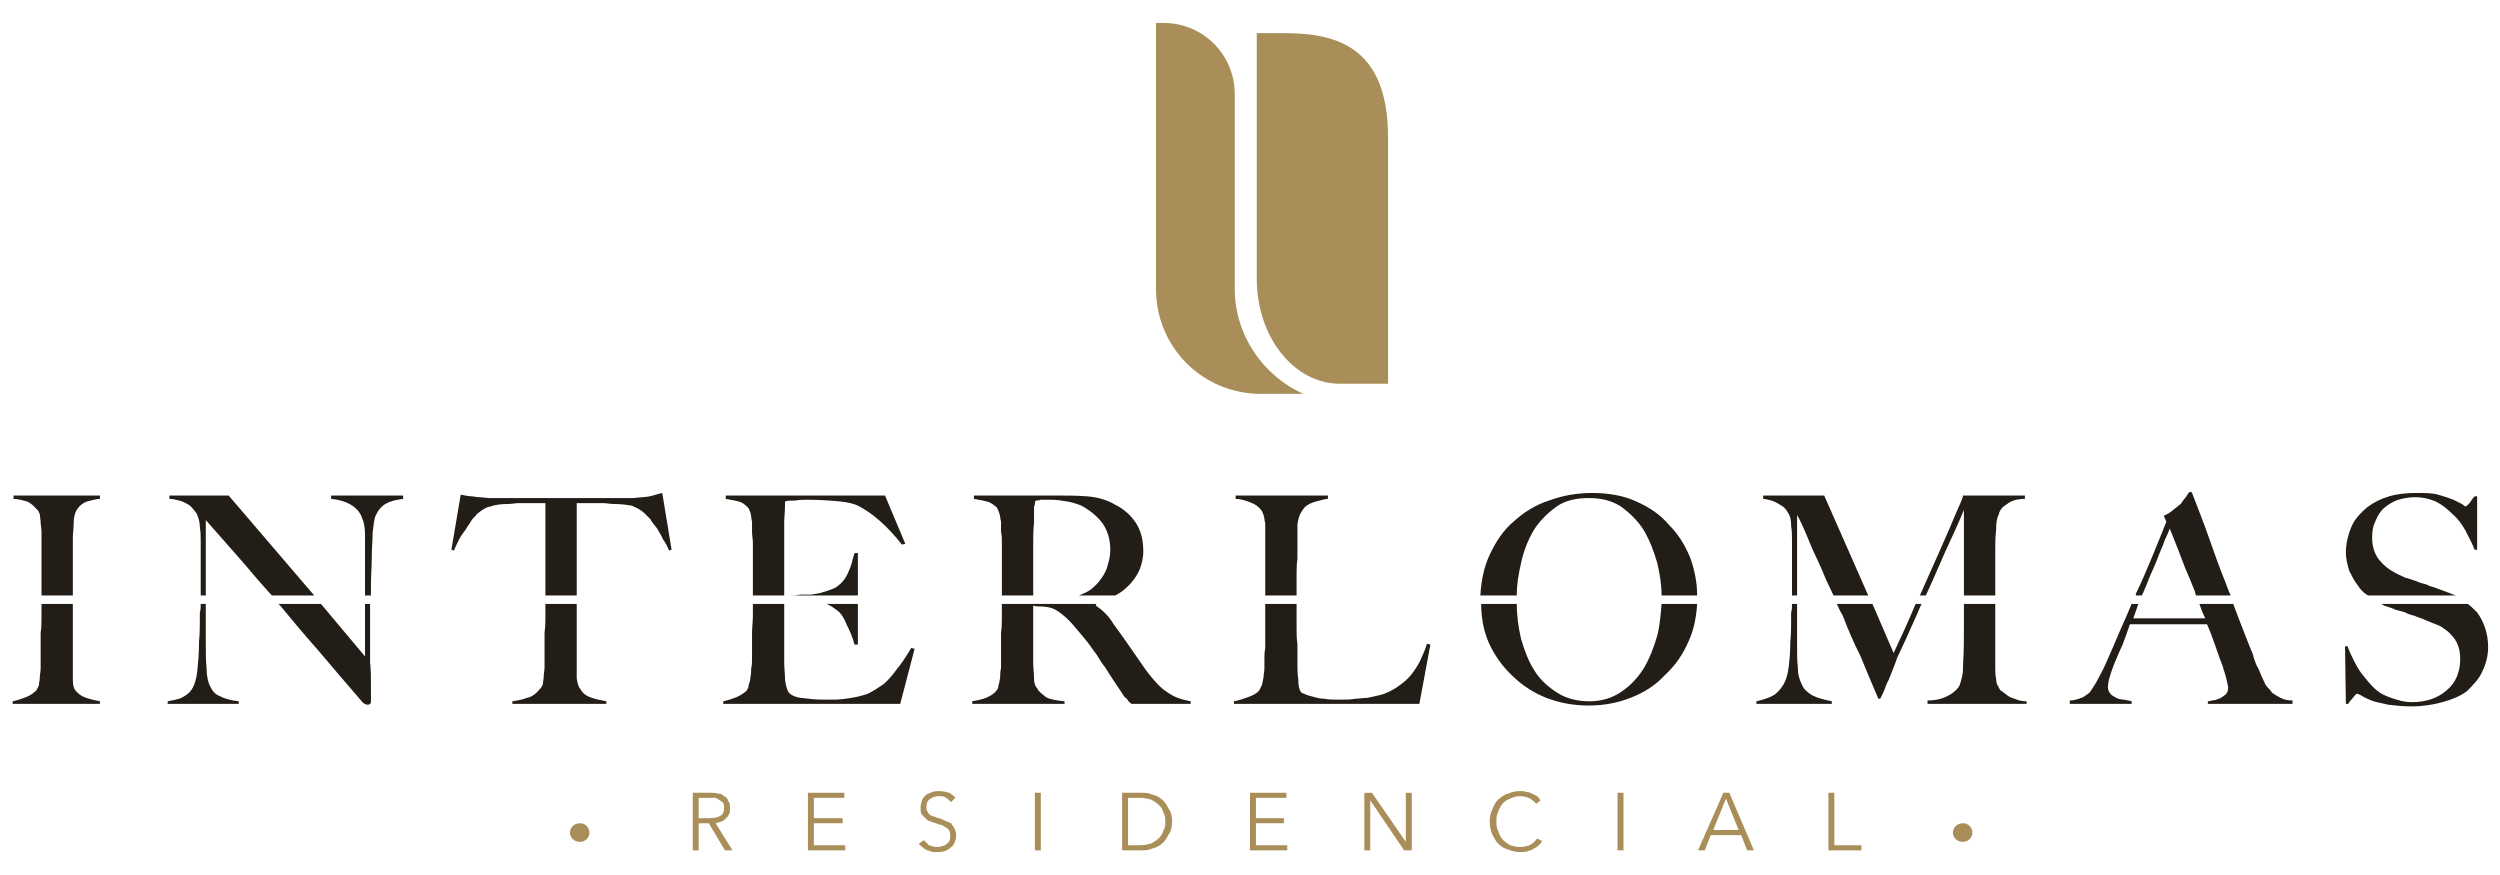 <?xml version="1.0" encoding="UTF-8"?>
<!DOCTYPE svg PUBLIC "-//W3C//DTD SVG 1.1//EN" "http://www.w3.org/Graphics/SVG/1.1/DTD/svg11.dtd">
<!-- Creator: CorelDRAW -->
<svg xmlns="http://www.w3.org/2000/svg" xml:space="preserve" width="200px" height="70px" version="1.1" style="shape-rendering:geometricPrecision; text-rendering:geometricPrecision; image-rendering:optimizeQuality; fill-rule:evenodd; clip-rule:evenodd"
viewBox="0 0 29.52 10.33"
 xmlns:xlink="http://www.w3.org/1999/xlink"
 xmlns:xodm="http://www.corel.com/coreldraw/odm/2003">
 <defs>
  <style type="text/css">
   <![CDATA[
    .fil0 {fill:none}
    .fil2 {fill:#231D17;fill-rule:nonzero}
    .fil1 {fill:#A98E59;fill-rule:nonzero}
   ]]>
  </style>
 </defs>
 <g id="Capa_x0020_1">
  <rect class="fil0" width="29.52" height="10.33"/>
  <g id="_2365843816304">
   <path class="fil1" d="M16.39 1.62c0,-1.11 -0.66,-1.23 -1.24,-1.23l-0.31 0 0 2.9c0,0.69 0.44,1.24 0.98,1.24l0.57 0 0 -2.91z"/>
   <path class="fil1" d="M14.58 3.41l0 -2.3c0,-0.46 -0.37,-0.84 -0.84,-0.84l-0.09 0 0 3.14c0,0.69 0.55,1.24 1.24,1.24l0.5 0c-0.47,-0.21 -0.81,-0.69 -0.81,-1.24z"/>
   <path class="fil1" d="M8.25 9.66l0.13 0c0.05,0 0.1,-0.01 0.13,-0.03 0.03,-0.02 0.04,-0.05 0.04,-0.09 0,-0.02 0,-0.04 -0.01,-0.06 -0.01,-0.01 -0.02,-0.02 -0.04,-0.03 -0.01,-0.01 -0.03,-0.02 -0.05,-0.03 -0.02,0 -0.05,0 -0.07,0l-0.13 0 0 0.24zm0 0.38l-0.07 0 0 -0.68 0.21 0c0.03,0 0.06,0 0.09,0.01 0.03,0 0.05,0.01 0.07,0.03 0.03,0.01 0.04,0.03 0.05,0.06 0.02,0.02 0.02,0.05 0.02,0.08 0,0.03 0,0.05 -0.01,0.07 -0.01,0.02 -0.02,0.04 -0.04,0.05 -0.01,0.02 -0.03,0.03 -0.05,0.04 -0.03,0.01 -0.05,0.01 -0.07,0.02l0.2 0.32 -0.09 0 -0.19 -0.32 -0.12 0 0 0.32z"/>
   <polygon class="fil1" points="9.61,9.98 9.98,9.98 9.98,10.04 9.54,10.04 9.54,9.36 9.97,9.36 9.97,9.42 9.61,9.42 9.61,9.66 9.95,9.66 9.95,9.72 9.61,9.72 "/>
   <path class="fil1" d="M11.23 9.47c-0.02,-0.02 -0.04,-0.04 -0.06,-0.05 -0.02,-0.02 -0.05,-0.02 -0.08,-0.02 -0.02,0 -0.04,0 -0.06,0.01 -0.01,0 -0.03,0.01 -0.04,0.02 -0.02,0.01 -0.03,0.02 -0.04,0.04 -0.01,0.02 -0.01,0.04 -0.01,0.06 0,0.02 0,0.04 0.01,0.05 0.01,0.02 0.02,0.03 0.03,0.04 0.02,0.01 0.03,0.02 0.05,0.02 0.02,0.01 0.04,0.02 0.06,0.02 0.02,0.01 0.05,0.02 0.07,0.03 0.02,0.01 0.05,0.02 0.07,0.03 0.01,0.02 0.03,0.04 0.04,0.06 0.01,0.02 0.02,0.05 0.02,0.08 0,0.04 -0.01,0.07 -0.02,0.09 -0.01,0.03 -0.03,0.05 -0.05,0.06 -0.02,0.02 -0.04,0.03 -0.07,0.04 -0.03,0.01 -0.06,0.01 -0.08,0.01 -0.02,0 -0.04,0 -0.06,0 -0.03,-0.01 -0.04,-0.02 -0.06,-0.02 -0.02,-0.01 -0.04,-0.02 -0.06,-0.04 -0.01,-0.01 -0.03,-0.02 -0.04,-0.04l0.06 -0.04c0.02,0.02 0.04,0.04 0.06,0.06 0.03,0.01 0.06,0.02 0.1,0.02 0.02,0 0.03,0 0.05,-0.01 0.02,0 0.04,-0.01 0.05,-0.02 0.02,-0.01 0.03,-0.03 0.04,-0.04 0.01,-0.02 0.01,-0.04 0.01,-0.06 0,-0.03 0,-0.05 -0.01,-0.06 -0.01,-0.02 -0.02,-0.03 -0.04,-0.04 -0.02,-0.01 -0.03,-0.02 -0.05,-0.03 -0.02,0 -0.04,-0.01 -0.07,-0.02 -0.02,-0.01 -0.04,-0.01 -0.06,-0.02 -0.03,-0.01 -0.05,-0.02 -0.06,-0.04 -0.02,-0.01 -0.03,-0.03 -0.05,-0.05 -0.01,-0.02 -0.01,-0.05 -0.01,-0.08 0,-0.03 0.01,-0.06 0.02,-0.09 0.01,-0.02 0.03,-0.04 0.05,-0.06 0.02,-0.01 0.05,-0.02 0.07,-0.03 0.03,-0.01 0.05,-0.01 0.08,-0.01 0.04,0 0.08,0.01 0.12,0.02 0.03,0.02 0.06,0.04 0.07,0.06l-0.05 0.05z"/>
   <polygon class="fil1" points="12.29,10.04 12.22,10.04 12.22,9.36 12.29,9.36 "/>
   <path class="fil1" d="M13.32 9.98l0.14 0c0.05,0 0.09,-0.01 0.13,-0.02 0.04,-0.02 0.07,-0.04 0.1,-0.07 0.02,-0.02 0.04,-0.05 0.05,-0.09 0.02,-0.03 0.02,-0.06 0.02,-0.1 0,-0.03 0,-0.07 -0.02,-0.1 -0.01,-0.04 -0.03,-0.07 -0.05,-0.09 -0.03,-0.03 -0.06,-0.05 -0.1,-0.07 -0.04,-0.01 -0.08,-0.02 -0.13,-0.02l-0.14 0 0 0.56zm-0.07 -0.62l0.23 0c0.04,0 0.08,0 0.12,0.02 0.05,0.01 0.09,0.03 0.12,0.06 0.04,0.03 0.06,0.07 0.08,0.11 0.03,0.04 0.04,0.09 0.04,0.15 0,0.06 -0.01,0.11 -0.04,0.15 -0.02,0.04 -0.04,0.08 -0.08,0.11 -0.03,0.03 -0.07,0.05 -0.12,0.06 -0.04,0.02 -0.08,0.02 -0.12,0.02l-0.23 0 0 -0.68z"/>
   <polygon class="fil1" points="14.83,9.98 15.2,9.98 15.2,10.04 14.76,10.04 14.76,9.36 15.19,9.36 15.19,9.42 14.83,9.42 14.83,9.66 15.16,9.66 15.16,9.72 14.83,9.72 "/>
   <polygon class="fil1" points="16.6,9.94 16.6,9.94 16.6,9.36 16.67,9.36 16.67,10.04 16.58,10.04 16.18,9.45 16.18,9.45 16.18,10.04 16.11,10.04 16.11,9.36 16.2,9.36 "/>
   <path class="fil1" d="M18.21 9.93c-0.01,0.02 -0.03,0.04 -0.04,0.05 -0.02,0.02 -0.04,0.03 -0.06,0.04 -0.02,0.02 -0.05,0.02 -0.07,0.03 -0.03,0.01 -0.06,0.01 -0.09,0.01 -0.05,0 -0.1,-0.01 -0.14,-0.03 -0.05,-0.01 -0.09,-0.04 -0.12,-0.07 -0.03,-0.03 -0.05,-0.07 -0.07,-0.11 -0.02,-0.05 -0.03,-0.1 -0.03,-0.15 0,-0.05 0.01,-0.1 0.03,-0.14 0.02,-0.05 0.04,-0.09 0.07,-0.12 0.04,-0.03 0.07,-0.06 0.12,-0.07 0.04,-0.02 0.09,-0.03 0.14,-0.03 0.03,0 0.05,0 0.07,0.01 0.03,0 0.05,0.01 0.07,0.02 0.02,0.01 0.04,0.02 0.06,0.03 0.02,0.02 0.03,0.03 0.04,0.05l-0.05 0.04c-0.01,-0.01 -0.02,-0.02 -0.03,-0.03 -0.01,-0.01 -0.03,-0.02 -0.04,-0.03 -0.02,-0.01 -0.04,-0.02 -0.06,-0.02 -0.02,-0.01 -0.04,-0.01 -0.06,-0.01 -0.04,0 -0.08,0.01 -0.12,0.03 -0.03,0.01 -0.06,0.03 -0.09,0.06 -0.02,0.03 -0.04,0.06 -0.05,0.1 -0.02,0.03 -0.02,0.07 -0.02,0.11 0,0.04 0,0.08 0.02,0.11 0.01,0.04 0.03,0.07 0.05,0.1 0.03,0.03 0.06,0.05 0.09,0.07 0.04,0.01 0.08,0.02 0.12,0.02 0.04,0 0.08,-0.01 0.11,-0.02 0.04,-0.02 0.07,-0.05 0.09,-0.08l0.06 0.03z"/>
   <polygon class="fil1" points="19.17,10.04 19.1,10.04 19.1,9.36 19.17,9.36 "/>
   <path class="fil1" d="M20.23 9.8l0.3 0 -0.15 -0.37 -0.15 0.37zm-0.1 0.24l-0.08 0 0.3 -0.68 0.07 0 0.29 0.68 -0.08 0 -0.07 -0.18 -0.36 0 -0.07 0.18z"/>
   <polygon class="fil1" points="21.66,9.98 21.98,9.98 21.98,10.04 21.59,10.04 21.59,9.36 21.66,9.36 "/>
   <path class="fil1" d="M23.29 9.83c0,0.06 -0.05,0.11 -0.11,0.11 -0.07,0 -0.12,-0.05 -0.12,-0.11 0,-0.06 0.05,-0.11 0.12,-0.11 0.06,0 0.11,0.05 0.11,0.11z"/>
   <path class="fil1" d="M6.96 9.83c0,0.06 -0.05,0.11 -0.11,0.11 -0.07,0 -0.12,-0.05 -0.12,-0.11 0,-0.06 0.05,-0.11 0.12,-0.11 0.06,0 0.11,0.05 0.11,0.11z"/>
   <path class="fil2" d="M0.49 7.27c0,0.07 0,0.14 -0.01,0.2 0,0.07 0,0.13 0,0.18 0,0.05 0,0.1 0,0.13 0,0.04 0,0.07 0,0.11 0,0.04 -0.01,0.07 -0.01,0.11 0,0.03 -0.01,0.06 -0.01,0.09 -0.01,0.02 -0.02,0.04 -0.03,0.06 -0.03,0.03 -0.07,0.06 -0.12,0.08 -0.05,0.02 -0.11,0.04 -0.16,0.05l0 0.03 1.03 0 0 -0.03c-0.05,-0.01 -0.1,-0.02 -0.16,-0.04 -0.06,-0.02 -0.1,-0.05 -0.13,-0.09 -0.02,-0.02 -0.03,-0.07 -0.03,-0.13 0,-0.06 0,-0.12 0,-0.19l0 -0.7 -0.37 0 0 0.14z"/>
   <path class="fil2" d="M0.86 6.86l0 -0.17c0,-0.06 0,-0.12 0,-0.17 0,-0.06 0,-0.11 0,-0.17 0,-0.05 0.01,-0.11 0.01,-0.17 0,-0.06 0.01,-0.11 0.03,-0.15 0.03,-0.05 0.07,-0.09 0.13,-0.11 0.05,-0.01 0.1,-0.03 0.15,-0.03l0 -0.04 -1.02 0 0 0.04c0.06,0 0.11,0.02 0.16,0.03 0.04,0.02 0.08,0.05 0.11,0.09 0.02,0.01 0.03,0.04 0.04,0.06 0,0.03 0.01,0.06 0.01,0.1 0,0.03 0.01,0.07 0.01,0.11l0 0.13 0 0.62 0.37 0 0 -0.17z"/>
   <path class="fil2" d="M2.43 6.14c0.15,0.17 0.3,0.34 0.44,0.5 0.11,0.13 0.22,0.26 0.34,0.39l0.5 0 -1.01 -1.18 -0.7 0 0 0.04c0.04,0 0.08,0.01 0.12,0.02 0.04,0.01 0.07,0.03 0.11,0.05 0.03,0.02 0.06,0.06 0.09,0.1 0.02,0.04 0.04,0.1 0.04,0.16 0.01,0.07 0.01,0.12 0.01,0.17l0 0.13 0 0.12 0 0.17c0,0.07 0,0.15 0,0.22l0.06 0 0 -0.89z"/>
   <path class="fil2" d="M2.36 7.23c0,0.14 0,0.25 -0.01,0.35 0,0.13 -0.01,0.24 -0.02,0.34 -0.01,0.09 -0.03,0.16 -0.06,0.21 -0.03,0.05 -0.07,0.08 -0.13,0.11 -0.05,0.02 -0.11,0.03 -0.16,0.04l0 0.03 0.84 0 0 -0.03c-0.09,-0.01 -0.17,-0.03 -0.22,-0.06 -0.06,-0.02 -0.09,-0.06 -0.12,-0.12 -0.02,-0.04 -0.04,-0.11 -0.04,-0.2 -0.01,-0.1 -0.01,-0.2 -0.01,-0.32l0 -0.45 -0.06 0c0,0.04 0,0.07 -0.01,0.1z"/>
   <path class="fil2" d="M4.38 6.93c0,-0.13 0.01,-0.25 0.01,-0.35 0,-0.1 0.01,-0.2 0.01,-0.29 0.01,-0.09 0.02,-0.16 0.03,-0.19 0.03,-0.07 0.07,-0.12 0.12,-0.15 0.05,-0.03 0.12,-0.05 0.21,-0.06l0 -0.04 -0.85 0 0 0.04c0.11,0.01 0.19,0.04 0.25,0.08 0.06,0.04 0.1,0.09 0.12,0.16 0.02,0.04 0.03,0.11 0.03,0.19 0,0.09 0,0.17 0,0.26l0 0.45 0.07 0c0,-0.03 0,-0.07 0,-0.1z"/>
   <path class="fil2" d="M4.31 7.75l-0.52 -0.62 -0.5 0c0,0 0,0.01 0.01,0.01 0.14,0.17 0.29,0.35 0.45,0.53 0.16,0.19 0.34,0.4 0.53,0.62 0.02,0.02 0.04,0.03 0.06,0.03 0.01,0 0.02,0 0.03,-0.01 0,0 0.01,-0.01 0.01,-0.02l0 -0.22c0,-0.08 0,-0.16 -0.01,-0.25 0,-0.08 0,-0.16 0,-0.24l0 -0.22c0,-0.08 0,-0.15 0,-0.23l-0.06 0 0 0.62z"/>
   <path class="fil2" d="M6.44 7.27c0,0.07 0,0.13 -0.01,0.2 0,0.06 0,0.12 0,0.17 0,0.05 0,0.09 0,0.13 0,0.03 0,0.07 0,0.11 0,0.04 -0.01,0.07 -0.01,0.11 0,0.03 -0.01,0.06 -0.01,0.09 -0.01,0.02 -0.02,0.04 -0.03,0.05 -0.05,0.06 -0.1,0.1 -0.16,0.11 -0.05,0.02 -0.11,0.03 -0.17,0.04l0 0.03 1.11 0 0 -0.03c-0.05,-0.01 -0.11,-0.02 -0.17,-0.04 -0.06,-0.02 -0.11,-0.05 -0.14,-0.11 -0.02,-0.02 -0.03,-0.06 -0.04,-0.12 0,-0.06 0,-0.13 0,-0.19l0 -0.69 -0.37 0 0 0.14z"/>
   <path class="fil2" d="M6.81 6.8l0 -0.32c0,-0.11 0,-0.21 0,-0.31 0,-0.09 0,-0.17 0,-0.23l0.13 0 0.1 0c0.03,0 0.06,0 0.09,0 0.03,0 0.07,0.01 0.12,0.01 0.08,0 0.15,0.01 0.21,0.02 0.05,0.02 0.11,0.05 0.15,0.09 0.02,0.02 0.04,0.04 0.07,0.07 0.02,0.04 0.05,0.07 0.08,0.11 0.02,0.04 0.05,0.08 0.07,0.13 0.03,0.04 0.05,0.08 0.07,0.13l0.03 -0.01 -0.11 -0.67c-0.05,0.01 -0.1,0.03 -0.15,0.04 -0.05,0.01 -0.11,0.01 -0.19,0.02 -0.09,0 -0.16,0 -0.23,0 -0.07,0 -0.14,0 -0.2,0 -0.06,0 -0.13,0 -0.2,0l-0.22 0 -0.23 0 -0.2 0c-0.06,0 -0.13,0 -0.19,0 -0.07,0 -0.15,0 -0.24,0 -0.08,-0.01 -0.15,-0.01 -0.19,-0.02 -0.04,0 -0.09,-0.01 -0.14,-0.02l-0.11 0.65 0.03 0.01c0.02,-0.05 0.04,-0.09 0.06,-0.13 0.02,-0.04 0.05,-0.08 0.08,-0.12 0.02,-0.04 0.05,-0.07 0.07,-0.11 0.02,-0.03 0.05,-0.05 0.06,-0.07 0.05,-0.04 0.1,-0.08 0.16,-0.09 0.05,-0.02 0.13,-0.03 0.21,-0.03 0.05,0 0.08,-0.01 0.12,-0.01 0.03,0 0.06,0 0.09,0l0.1 0 0.13 0 0 1.09 0.37 0 0 -0.23z"/>
   <path class="fil2" d="M10.13 6.53l-0.04 0c-0.02,0.06 -0.03,0.12 -0.05,0.17 -0.02,0.05 -0.04,0.1 -0.07,0.14 -0.03,0.04 -0.06,0.07 -0.11,0.1 -0.04,0.02 -0.1,0.04 -0.17,0.06 -0.03,0.01 -0.07,0.01 -0.11,0.02 -0.04,0 -0.09,0 -0.13,0 -0.05,0.01 -0.09,0.01 -0.12,0.01l-0.07 0 0 -0.04c0,-0.02 0,-0.05 0,-0.09 0,-0.03 0,-0.08 0,-0.14l0 -0.22c0,-0.15 0,-0.28 0,-0.4 0.01,-0.11 0.01,-0.19 0.01,-0.22 0.03,-0.01 0.06,-0.01 0.12,-0.01 0.05,-0.01 0.1,-0.01 0.14,-0.01 0.15,0 0.28,0.01 0.39,0.02 0.1,0.01 0.17,0.03 0.21,0.05 0.16,0.08 0.34,0.23 0.52,0.46l0.04 -0.01 -0.24 -0.57 -1.88 0 0 0.04c0.06,0.01 0.11,0.02 0.15,0.03 0.04,0.01 0.07,0.03 0.11,0.07 0.01,0.01 0.02,0.03 0.03,0.06 0.01,0.03 0.01,0.07 0.02,0.11 0,0.04 0,0.08 0,0.12 0,0.04 0.01,0.09 0.01,0.13l0 0.62 1.24 0 0 -0.5z"/>
   <path class="fil2" d="M8.89 7.27c0,0.07 -0.01,0.14 -0.01,0.2 0,0.07 0,0.13 0,0.18 0,0.05 0,0.1 0,0.13 0,0.04 0,0.07 -0.01,0.11 0,0.04 0,0.07 -0.01,0.11 0,0.03 -0.01,0.06 -0.02,0.09 0,0.02 -0.01,0.04 -0.02,0.06 -0.04,0.04 -0.08,0.06 -0.12,0.08 -0.05,0.02 -0.11,0.04 -0.16,0.05l0 0.03 2.09 0 0.17 -0.65 -0.04 -0.01c-0.06,0.1 -0.11,0.18 -0.17,0.25 -0.05,0.07 -0.1,0.13 -0.16,0.18 -0.06,0.04 -0.12,0.08 -0.18,0.11 -0.06,0.02 -0.13,0.04 -0.2,0.05 -0.07,0.01 -0.13,0.02 -0.19,0.02 -0.06,0 -0.11,0 -0.15,0 -0.09,0 -0.17,-0.01 -0.25,-0.02 -0.08,-0.01 -0.13,-0.04 -0.15,-0.07 -0.02,-0.03 -0.03,-0.08 -0.04,-0.14 0,-0.07 -0.01,-0.14 -0.01,-0.21 0,-0.02 0,-0.05 0,-0.08 0,-0.04 0,-0.07 0,-0.11l0 -0.11 0 -0.11 0 -0.19c0,-0.03 0,-0.06 0,-0.09l-0.37 0 0 0.14z"/>
   <path class="fil2" d="M9.89 7.21c0.04,0.03 0.08,0.09 0.11,0.17 0.04,0.08 0.07,0.15 0.09,0.23l0.04 0 0 -0.48 -0.37 0c0.05,0.02 0.09,0.05 0.13,0.08z"/>
   <path class="fil2" d="M11.83 7.27c0,0.07 0,0.14 -0.01,0.2 0,0.07 0,0.13 0,0.18 0,0.05 0,0.1 0,0.13 0,0.04 0,0.07 0,0.11 -0.01,0.04 -0.01,0.08 -0.01,0.11 -0.01,0.04 -0.01,0.07 -0.02,0.09 0,0.03 -0.01,0.05 -0.03,0.07 -0.02,0.03 -0.07,0.06 -0.12,0.08 -0.05,0.02 -0.11,0.03 -0.16,0.04l0 0.03 1.09 0 0 -0.03c-0.09,-0.01 -0.17,-0.02 -0.22,-0.05 -0.05,-0.04 -0.09,-0.07 -0.1,-0.1 -0.03,-0.03 -0.04,-0.07 -0.04,-0.12 0,-0.06 -0.01,-0.12 -0.01,-0.19 0,-0.08 0,-0.17 0,-0.28l0 -0.39c0.03,0.01 0.06,0.01 0.08,0.01 0.02,0 0.05,0 0.1,0.01 0.06,0.01 0.11,0.04 0.17,0.09 0.05,0.04 0.1,0.09 0.14,0.14 0.06,0.07 0.11,0.13 0.15,0.18 0.04,0.05 0.07,0.1 0.11,0.15 0.03,0.05 0.06,0.1 0.1,0.15 0.03,0.05 0.07,0.11 0.11,0.17 0.04,0.06 0.06,0.09 0.08,0.12 0.02,0.03 0.03,0.05 0.04,0.06 0.02,0.01 0.03,0.03 0.04,0.04 0,0.01 0.02,0.02 0.04,0.04l0.7 0 0 -0.03c-0.11,-0.02 -0.2,-0.05 -0.28,-0.11 -0.08,-0.05 -0.16,-0.14 -0.25,-0.26 -0.05,-0.07 -0.11,-0.16 -0.18,-0.26 -0.07,-0.1 -0.14,-0.2 -0.2,-0.28 -0.03,-0.05 -0.06,-0.09 -0.1,-0.13 -0.04,-0.04 -0.08,-0.07 -0.11,-0.09l0 -0.01c0,0 0.01,-0.01 0.01,-0.01l-1.12 0 0 0.14z"/>
   <path class="fil2" d="M12.2 6.98l0 -0.25c0,-0.09 0,-0.19 0,-0.29 0,-0.1 0,-0.19 0.01,-0.27 0,-0.05 0,-0.09 0,-0.12 0,-0.03 0,-0.05 0,-0.06 0,-0.02 0.01,-0.03 0.01,-0.04 0,-0.01 0,-0.03 0.01,-0.04 0.01,0 0.03,0 0.06,-0.01 0.03,0 0.07,0 0.12,0 0.07,0 0.13,0.01 0.19,0.02 0.06,0.01 0.12,0.03 0.17,0.05 0.11,0.06 0.19,0.13 0.25,0.21 0.06,0.09 0.09,0.19 0.09,0.31 0,0.06 -0.01,0.12 -0.03,0.18 -0.01,0.05 -0.04,0.11 -0.07,0.15 -0.03,0.05 -0.08,0.1 -0.13,0.14 -0.04,0.03 -0.09,0.05 -0.14,0.07l0.43 0c0.06,-0.03 0.11,-0.07 0.16,-0.12 0.05,-0.05 0.09,-0.11 0.12,-0.17 0.03,-0.07 0.05,-0.15 0.05,-0.23 0,-0.14 -0.03,-0.25 -0.09,-0.34 -0.06,-0.09 -0.14,-0.16 -0.24,-0.21 -0.1,-0.06 -0.21,-0.09 -0.33,-0.1 -0.12,-0.01 -0.25,-0.01 -0.41,-0.01l-0.24 0c-0.09,0 -0.19,0 -0.29,0 -0.1,0 -0.18,0 -0.26,0l-0.14 0 0 0.04c0.06,0.01 0.11,0.02 0.15,0.03 0.05,0.01 0.08,0.04 0.12,0.07 0.01,0.02 0.02,0.04 0.03,0.07 0.01,0.03 0.01,0.06 0.02,0.1 0,0.04 0,0.08 0,0.12 0.01,0.04 0.01,0.09 0.01,0.13l0 0.62 0.37 0 0 -0.05z"/>
   <path class="fil2" d="M14.94 7.27c0,0.07 0,0.14 0,0.2 0,0.07 0,0.13 0,0.18 -0.01,0.05 -0.01,0.1 -0.01,0.13 0,0.04 0,0.07 0,0.11 0,0.04 -0.01,0.07 -0.01,0.11 -0.01,0.03 -0.01,0.06 -0.02,0.09 -0.01,0.02 -0.02,0.04 -0.03,0.06 -0.03,0.04 -0.08,0.06 -0.13,0.08 -0.06,0.02 -0.11,0.04 -0.17,0.05l0 0.03 2.19 0 0.13 -0.7 -0.04 -0.01c-0.02,0.07 -0.05,0.13 -0.08,0.2 -0.03,0.06 -0.07,0.12 -0.11,0.17 -0.04,0.05 -0.1,0.1 -0.16,0.14 -0.06,0.04 -0.13,0.08 -0.22,0.1 -0.04,0.01 -0.09,0.02 -0.14,0.03 -0.05,0 -0.1,0.01 -0.14,0.01 -0.05,0.01 -0.09,0.01 -0.13,0.01 -0.04,0 -0.07,0 -0.09,0 -0.05,0 -0.09,0 -0.14,-0.01 -0.04,0 -0.09,-0.01 -0.12,-0.02 -0.04,-0.01 -0.08,-0.02 -0.1,-0.03 -0.03,-0.01 -0.05,-0.02 -0.06,-0.03 -0.02,-0.03 -0.03,-0.08 -0.03,-0.15 -0.01,-0.06 -0.01,-0.13 -0.01,-0.21 0,-0.07 0,-0.14 0,-0.21 -0.01,-0.06 -0.01,-0.12 -0.01,-0.18l0 -0.18 0 -0.11 -0.37 0 0 0.14z"/>
   <path class="fil2" d="M15.31 7.03l0 -0.23c0,-0.07 0,-0.14 0.01,-0.2 0,-0.06 0,-0.13 0,-0.19 0,-0.07 0,-0.14 0,-0.22 0.01,-0.06 0.02,-0.11 0.05,-0.15 0.02,-0.04 0.05,-0.07 0.09,-0.09 0.04,-0.02 0.08,-0.03 0.12,-0.04 0.04,-0.01 0.07,-0.02 0.1,-0.02l0 -0.04 -1.09 0 0 0.04c0.06,0 0.12,0.02 0.17,0.04 0.06,0.02 0.1,0.05 0.13,0.09 0.01,0.01 0.02,0.03 0.03,0.06 0.01,0.03 0.01,0.06 0.02,0.1 0,0.03 0,0.07 0,0.11l0 0.12 0 0.62 0.37 0 0 0z"/>
   <path class="fil2" d="M19.57 7.5c-0.04,0.14 -0.09,0.27 -0.16,0.39 -0.07,0.11 -0.16,0.21 -0.27,0.28 -0.1,0.07 -0.23,0.11 -0.37,0.11 -0.14,0 -0.27,-0.03 -0.38,-0.1 -0.11,-0.07 -0.2,-0.15 -0.27,-0.26 -0.07,-0.11 -0.12,-0.24 -0.16,-0.38 -0.03,-0.13 -0.05,-0.27 -0.05,-0.41l-0.42 0c0,0.17 0.03,0.32 0.09,0.46 0.07,0.15 0.16,0.28 0.28,0.39 0.11,0.11 0.25,0.2 0.4,0.26 0.16,0.06 0.32,0.09 0.5,0.09 0.17,0 0.34,-0.03 0.49,-0.09 0.16,-0.06 0.3,-0.15 0.41,-0.27 0.12,-0.11 0.21,-0.24 0.28,-0.4 0.06,-0.13 0.09,-0.28 0.1,-0.44l-0.42 0c-0.01,0.12 -0.02,0.25 -0.05,0.37z"/>
   <path class="fil2" d="M17.96 6.65c0.03,-0.14 0.08,-0.27 0.15,-0.39 0.07,-0.11 0.16,-0.2 0.27,-0.28 0.1,-0.07 0.23,-0.1 0.38,-0.1 0.15,0 0.27,0.03 0.38,0.1 0.11,0.08 0.2,0.17 0.27,0.28 0.07,0.12 0.12,0.25 0.16,0.39 0.03,0.13 0.05,0.26 0.05,0.38l0.42 0c0,-0.15 -0.03,-0.3 -0.08,-0.44 -0.06,-0.15 -0.14,-0.28 -0.25,-0.39 -0.1,-0.12 -0.23,-0.21 -0.39,-0.28 -0.15,-0.07 -0.33,-0.1 -0.52,-0.1 -0.18,0 -0.35,0.03 -0.51,0.09 -0.16,0.05 -0.3,0.14 -0.42,0.25 -0.12,0.1 -0.21,0.24 -0.28,0.39 -0.07,0.15 -0.1,0.31 -0.11,0.48l0.43 0c0,-0.13 0.02,-0.25 0.05,-0.38z"/>
   <path class="fil2" d="M21.15 7.23c0,0.14 0,0.25 -0.01,0.35 0,0.12 -0.01,0.22 -0.02,0.3 -0.01,0.08 -0.03,0.15 -0.06,0.2 -0.03,0.05 -0.07,0.1 -0.12,0.13 -0.05,0.03 -0.12,0.05 -0.2,0.07l0 0.03 0.89 0 0 -0.03c-0.1,-0.02 -0.17,-0.04 -0.23,-0.07 -0.05,-0.03 -0.1,-0.07 -0.12,-0.12 -0.03,-0.06 -0.05,-0.12 -0.05,-0.2 -0.01,-0.08 -0.01,-0.17 -0.01,-0.28l0 -0.44c0,-0.01 0,-0.02 0,-0.04l-0.06 0c0,0.04 0,0.07 -0.01,0.1z"/>
   <path class="fil2" d="M21.22 6.81c0,-0.11 0,-0.22 0,-0.34 0,-0.11 0,-0.24 0,-0.39 0.01,0.02 0.04,0.07 0.07,0.14 0.03,0.07 0.07,0.16 0.11,0.26 0.05,0.11 0.11,0.23 0.16,0.36 0.03,0.06 0.06,0.13 0.09,0.19l0.41 0 -0.52 -1.18 -0.72 0 0 0.04c0.02,0 0.06,0.01 0.1,0.02 0.03,0.01 0.07,0.03 0.1,0.05 0.04,0.02 0.07,0.05 0.09,0.09 0.03,0.04 0.04,0.09 0.04,0.16 0.01,0.06 0.01,0.12 0.01,0.17l0 0.13 0 0.13 0 0.17c0,0.07 0,0.15 0,0.22l0.06 0c0,-0.07 0,-0.14 0,-0.22z"/>
   <path class="fil2" d="M22.8 6.9c0.06,-0.14 0.12,-0.27 0.18,-0.41 0.07,-0.15 0.14,-0.3 0.21,-0.47l0 0.97 0 0.04 0.37 0 0 -0.21c0,-0.11 0,-0.21 0,-0.32 0,-0.08 0,-0.16 0.01,-0.24 0,-0.09 0.01,-0.15 0.03,-0.18 0.01,-0.06 0.05,-0.1 0.1,-0.13 0.05,-0.04 0.12,-0.06 0.21,-0.06l0 -0.04 -0.73 0c0,0.02 -0.03,0.09 -0.08,0.2 -0.05,0.12 -0.11,0.26 -0.19,0.44 -0.07,0.16 -0.15,0.34 -0.24,0.54l0.07 0c0.02,-0.04 0.04,-0.09 0.06,-0.13z"/>
   <path class="fil2" d="M22.36 7.71l-0.25 -0.58 -0.42 0c0.02,0.05 0.04,0.09 0.07,0.14 0.06,0.16 0.13,0.32 0.21,0.48 0.07,0.17 0.14,0.34 0.21,0.5l0.02 0c0.01,-0.01 0.02,-0.04 0.04,-0.08 0.02,-0.04 0.03,-0.09 0.06,-0.14 0.02,-0.05 0.04,-0.1 0.06,-0.15 0.02,-0.05 0.03,-0.08 0.04,-0.11 0.08,-0.17 0.15,-0.32 0.21,-0.46 0.03,-0.06 0.05,-0.12 0.08,-0.18l-0.07 0c-0.08,0.19 -0.17,0.39 -0.26,0.58z"/>
   <path class="fil2" d="M23.19 7.41c0,0.14 0,0.28 -0.01,0.43 0,0.05 0,0.09 -0.01,0.14 -0.01,0.04 -0.02,0.08 -0.03,0.11 -0.02,0.04 -0.07,0.09 -0.13,0.12 -0.07,0.04 -0.15,0.06 -0.25,0.06l0 0.04 1.17 0 0 -0.03c-0.05,0 -0.1,-0.01 -0.14,-0.03 -0.04,-0.01 -0.08,-0.03 -0.1,-0.05 -0.03,-0.02 -0.05,-0.04 -0.07,-0.05 -0.01,-0.02 -0.02,-0.03 -0.02,-0.04 -0.02,-0.02 -0.03,-0.06 -0.03,-0.1 -0.01,-0.04 -0.01,-0.09 -0.01,-0.13 0,-0.14 0,-0.26 0,-0.38l0 -0.37 -0.37 0 0 0.28z"/>
   <path class="fil2" d="M26.04 7.3l-0.85 0c0.02,-0.06 0.04,-0.11 0.06,-0.17l-0.08 0c-0.04,0.1 -0.09,0.21 -0.13,0.3 -0.06,0.14 -0.11,0.26 -0.16,0.37 -0.05,0.12 -0.1,0.2 -0.13,0.26 -0.04,0.06 -0.06,0.1 -0.08,0.12 -0.01,0.01 -0.03,0.02 -0.07,0.05 -0.05,0.02 -0.1,0.04 -0.16,0.04l0 0.04 0.73 0 0 -0.03c-0.03,-0.01 -0.06,-0.01 -0.09,-0.02 -0.04,0 -0.07,-0.01 -0.09,-0.02 -0.03,-0.02 -0.06,-0.03 -0.07,-0.05 -0.02,-0.02 -0.03,-0.05 -0.03,-0.08 0,-0.05 0.02,-0.13 0.07,-0.26 0.03,-0.07 0.06,-0.15 0.1,-0.23 0.03,-0.08 0.06,-0.16 0.09,-0.25l0.91 0c0.04,0.09 0.07,0.17 0.1,0.26 0.03,0.08 0.05,0.15 0.08,0.22 0.02,0.07 0.04,0.12 0.05,0.17 0.01,0.05 0.02,0.08 0.02,0.1 0,0.03 -0.01,0.06 -0.03,0.08 -0.03,0.02 -0.05,0.04 -0.08,0.05 -0.03,0.01 -0.05,0.02 -0.08,0.02 -0.03,0.01 -0.04,0.01 -0.05,0.01l0 0.03 1 0 0 -0.04c-0.06,0 -0.1,-0.01 -0.14,-0.03 -0.04,-0.02 -0.07,-0.04 -0.1,-0.06 -0.02,-0.03 -0.04,-0.05 -0.06,-0.07 -0.02,-0.03 -0.03,-0.04 -0.03,-0.05 -0.03,-0.06 -0.05,-0.11 -0.07,-0.16 -0.03,-0.05 -0.05,-0.1 -0.07,-0.18 -0.06,-0.14 -0.11,-0.28 -0.17,-0.43 -0.02,-0.05 -0.04,-0.11 -0.06,-0.16l-0.4 0c0.02,0.06 0.04,0.11 0.07,0.17z"/>
   <path class="fil2" d="M25.34 6.92c0.04,-0.11 0.09,-0.21 0.13,-0.31 0.03,-0.09 0.07,-0.16 0.09,-0.23 0.03,-0.06 0.05,-0.11 0.06,-0.14 0.02,0.05 0.05,0.12 0.08,0.2 0.03,0.07 0.06,0.16 0.1,0.26 0.04,0.09 0.08,0.19 0.12,0.29 0,0.02 0.01,0.03 0.01,0.04l0.41 0c-0.03,-0.06 -0.05,-0.13 -0.08,-0.2 -0.06,-0.15 -0.12,-0.32 -0.18,-0.49 -0.06,-0.17 -0.13,-0.35 -0.2,-0.53l-0.03 0c-0.01,0.01 -0.02,0.03 -0.04,0.06 -0.02,0.02 -0.04,0.05 -0.06,0.08 -0.03,0.02 -0.06,0.05 -0.09,0.07 -0.03,0.03 -0.07,0.05 -0.11,0.07l0.03 0.07c-0.05,0.13 -0.11,0.27 -0.17,0.42 -0.06,0.14 -0.12,0.29 -0.19,0.43 0,0.01 0,0.02 0,0.02l0.07 0c0.02,-0.03 0.03,-0.07 0.05,-0.11z"/>
   <path class="fil2" d="M28.15 7.15c0.06,0.02 0.1,0.03 0.14,0.05 0.04,0.01 0.07,0.02 0.11,0.03 0.03,0.02 0.07,0.03 0.11,0.04 0.04,0.02 0.09,0.03 0.15,0.06 0.05,0.02 0.1,0.04 0.15,0.06 0.05,0.03 0.09,0.06 0.12,0.09 0.04,0.04 0.07,0.08 0.09,0.13 0.02,0.05 0.03,0.1 0.03,0.17 0,0.15 -0.05,0.28 -0.16,0.37 -0.1,0.09 -0.24,0.14 -0.41,0.14 -0.06,0 -0.12,-0.01 -0.18,-0.03 -0.07,-0.02 -0.12,-0.04 -0.16,-0.06 -0.04,-0.02 -0.08,-0.05 -0.12,-0.09 -0.04,-0.04 -0.08,-0.09 -0.12,-0.14 -0.04,-0.05 -0.07,-0.1 -0.1,-0.16 -0.03,-0.06 -0.06,-0.12 -0.08,-0.18l-0.03 0 0.01 0.68 0.03 0c0.01,-0.03 0.04,-0.05 0.06,-0.08 0.02,-0.03 0.04,-0.04 0.04,-0.04 0.01,0 0.03,0.01 0.05,0.02 0.03,0.02 0.07,0.04 0.12,0.06 0.05,0.02 0.12,0.03 0.2,0.05 0.08,0.01 0.17,0.02 0.28,0.02 0.13,0 0.25,-0.02 0.36,-0.05 0.11,-0.03 0.21,-0.07 0.29,-0.13 0.07,-0.07 0.14,-0.14 0.18,-0.23 0.04,-0.08 0.07,-0.18 0.07,-0.29 0,-0.16 -0.05,-0.3 -0.13,-0.41 -0.03,-0.03 -0.07,-0.07 -0.11,-0.1l-1.02 0c0.01,0.01 0.02,0.01 0.03,0.02z"/>
   <path class="fil2" d="M28.89 6.99c-0.04,-0.02 -0.09,-0.03 -0.13,-0.05 -0.04,-0.01 -0.07,-0.02 -0.11,-0.04 -0.04,-0.01 -0.08,-0.02 -0.12,-0.04 -0.04,-0.01 -0.08,-0.03 -0.13,-0.04 -0.11,-0.05 -0.21,-0.1 -0.28,-0.18 -0.07,-0.07 -0.11,-0.17 -0.11,-0.29 0,-0.08 0.01,-0.14 0.04,-0.2 0.03,-0.07 0.06,-0.12 0.11,-0.16 0.05,-0.04 0.1,-0.07 0.16,-0.09 0.07,-0.02 0.13,-0.03 0.2,-0.03 0.09,0 0.17,0.02 0.24,0.05 0.08,0.04 0.14,0.09 0.2,0.15 0.06,0.05 0.11,0.12 0.15,0.19 0.04,0.08 0.08,0.15 0.11,0.23l0.03 0 0 -0.63 -0.03 0c-0.02,0.02 -0.04,0.05 -0.06,0.08 -0.03,0.03 -0.04,0.04 -0.05,0.04 0,0 -0.01,-0.01 -0.04,-0.03 -0.02,-0.01 -0.06,-0.03 -0.1,-0.05 -0.05,-0.02 -0.11,-0.04 -0.18,-0.06 -0.07,-0.02 -0.16,-0.02 -0.26,-0.02 -0.11,0 -0.22,0.01 -0.32,0.04 -0.1,0.03 -0.18,0.07 -0.26,0.13 -0.07,0.06 -0.14,0.13 -0.18,0.22 -0.04,0.09 -0.07,0.2 -0.07,0.32 0,0.07 0.02,0.14 0.04,0.21 0.03,0.06 0.06,0.12 0.1,0.17 0.03,0.05 0.07,0.09 0.12,0.12l1.04 0c-0.04,-0.01 -0.07,-0.03 -0.11,-0.04z"/>
  </g>
 </g>
</svg>
